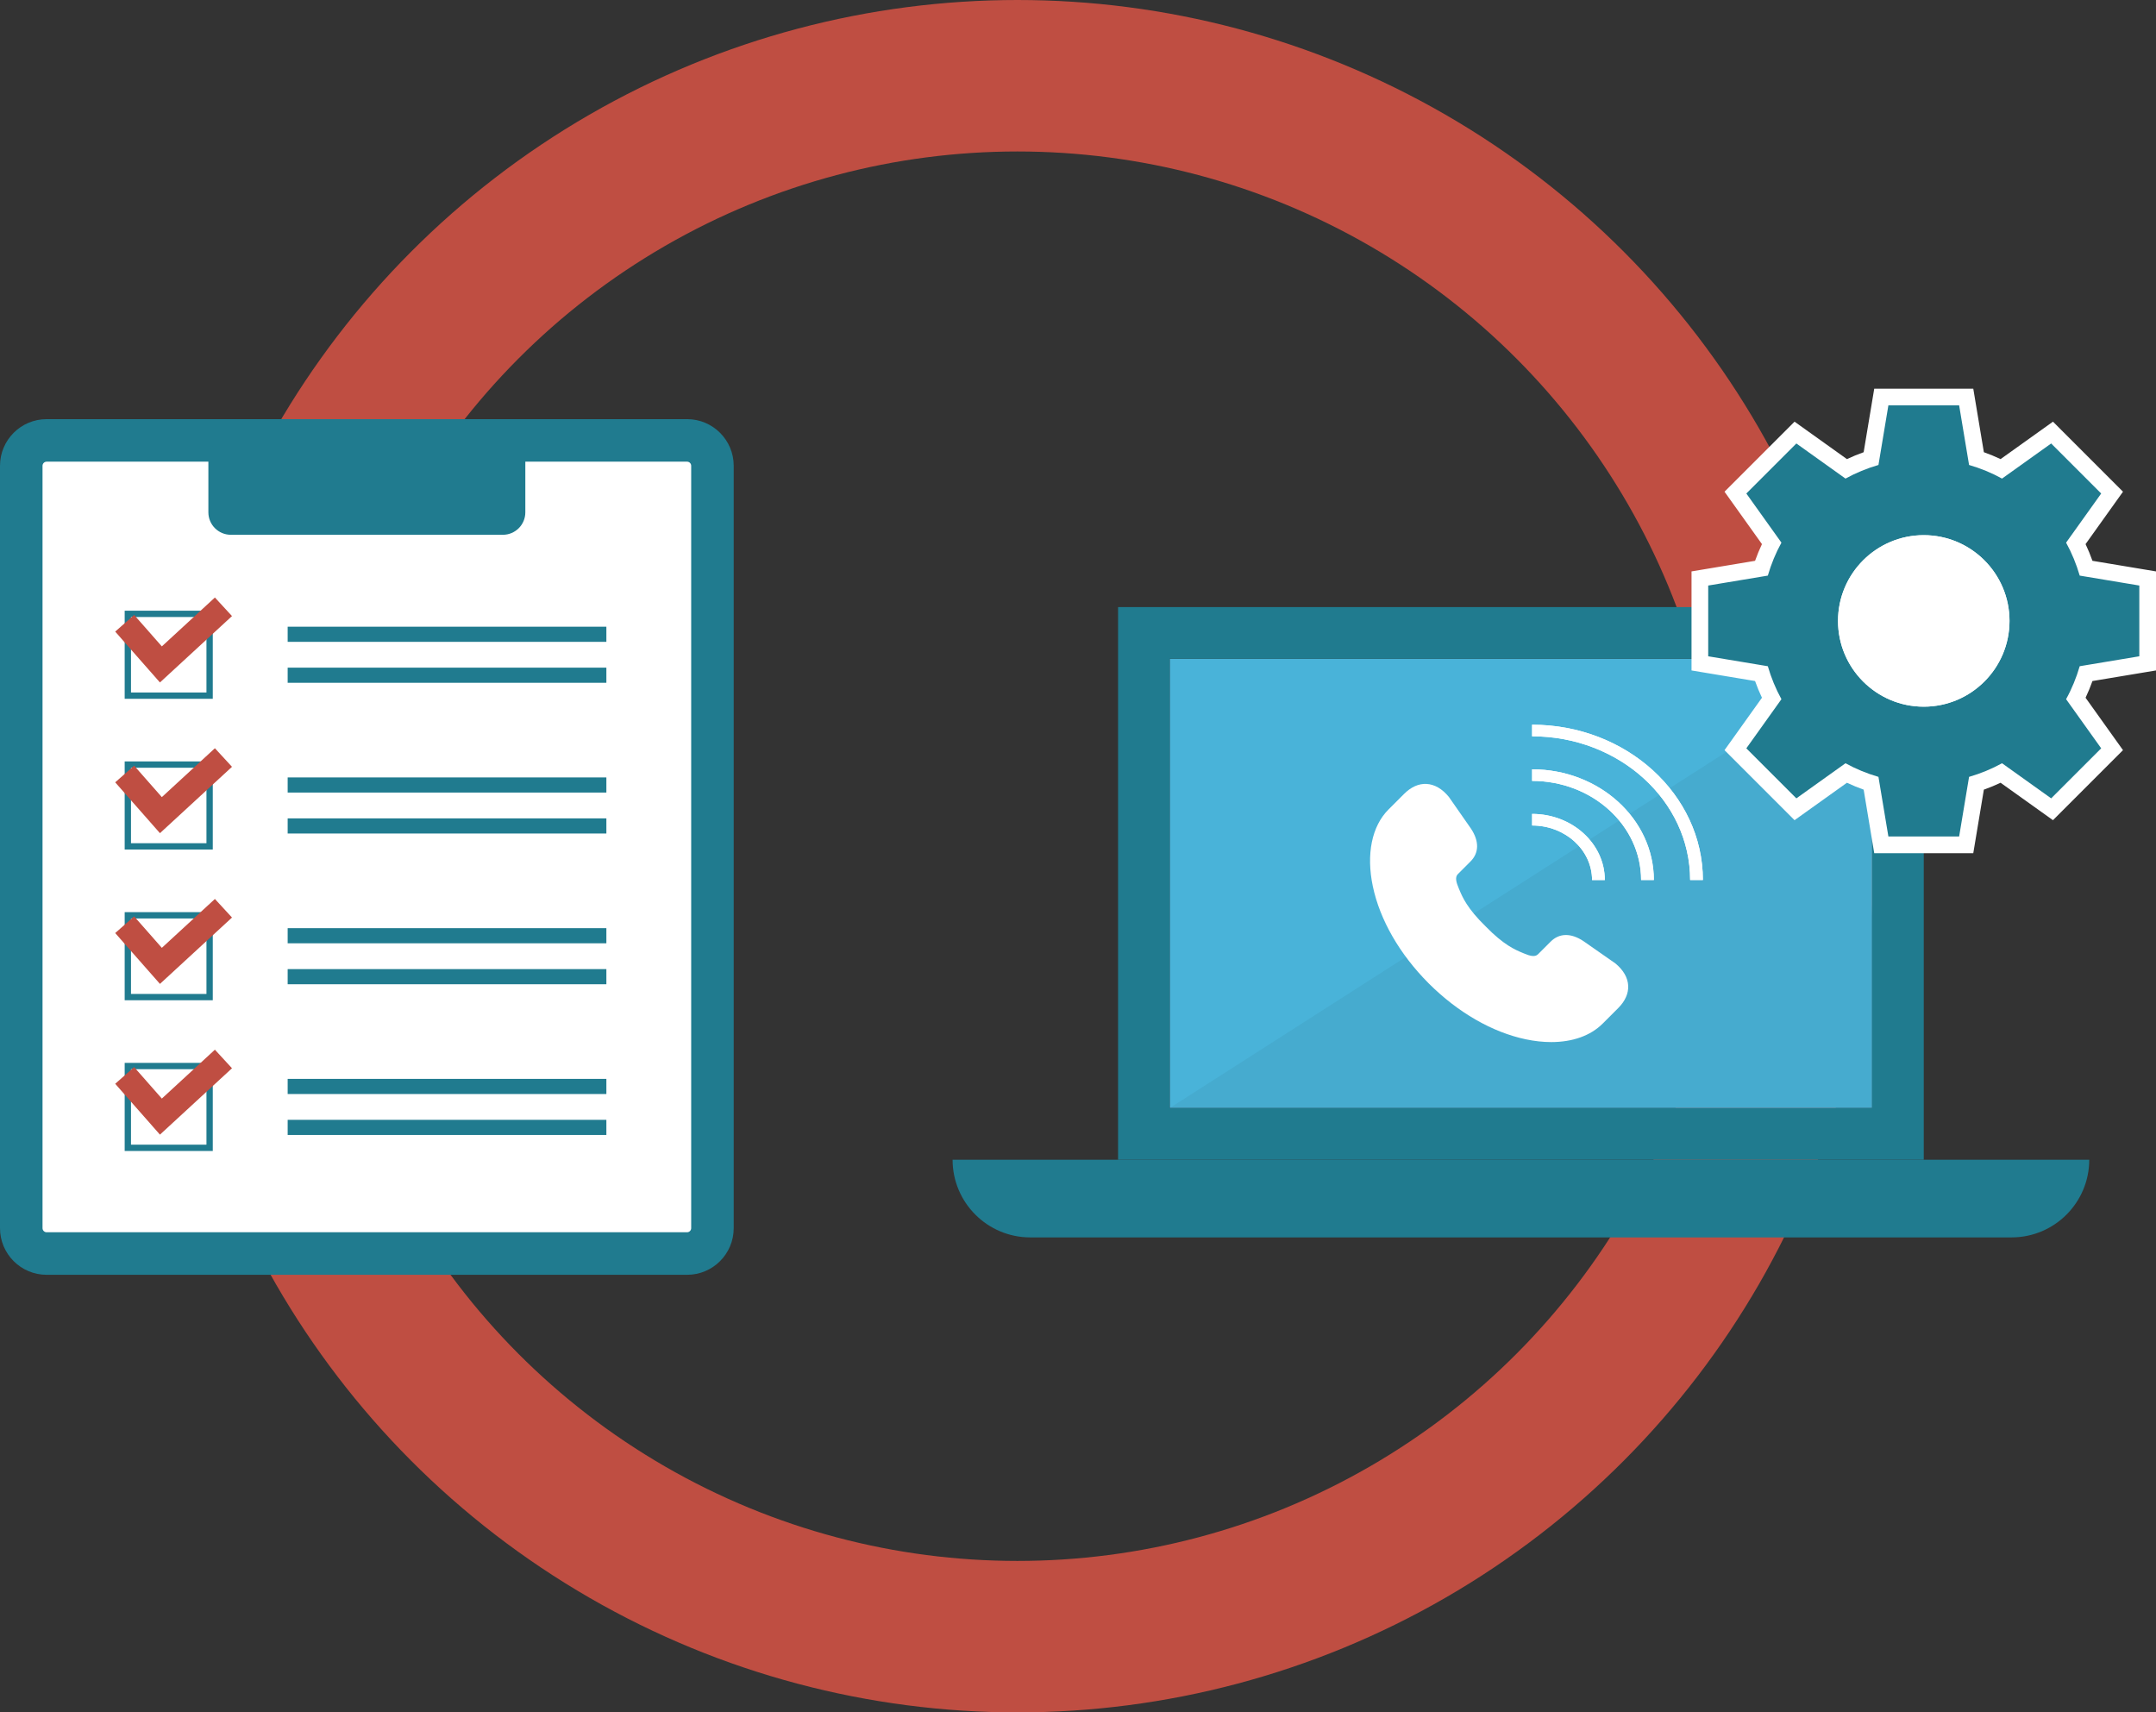<?xml version="1.0" encoding="UTF-8"?><svg id="_レイヤー_2" xmlns="http://www.w3.org/2000/svg" viewBox="0 0 412.967 327.973"><rect x="0" y="0" width="412.967" height="327.973" fill="#333333" stroke="none"/><defs><style>.cls-1{fill:#207b8f;}.cls-1,.cls-2,.cls-3,.cls-4{stroke-width:0px;}.cls-2{opacity:.05;}.cls-5{stroke-width:29.011px;}.cls-5,.cls-6,.cls-7{stroke-miterlimit:10;}.cls-5,.cls-7{fill:none;stroke:#bf4e42;}.cls-3,.cls-6{fill:#fff;}.cls-4{fill:#49b3d9;}.cls-6{stroke:#207b8f;stroke-width:2.9px;}.cls-7{stroke-width:4.835px;}</style></defs><g id="_レイヤー_1-2"><circle class="cls-5" cx="194.885" cy="163.987" r="149.481"/><rect class="cls-3" x="4.073" y="84.35" width="132.393" height="155.736" rx="4.863" ry="4.863"/><path class="cls-1" d="m131.602,88.423c.436,0,.79.354.79.79v146.01c0,.436-.354.79-.79.79H8.935c-.436,0-.79-.354-.79-.79V89.213c0-.436.354-.79.79-.79h122.667m0-8.145H8.935c-4.935,0-8.935,4-8.935,8.936v146.01c0,4.935,4,8.936,8.935,8.936h122.667c4.935,0,8.935-4.001,8.935-8.936V89.213c0-4.935-4-8.936-8.935-8.936h0Z"/><rect class="cls-3" x="24.486" y="204.175" width="15.664" height="15.665"/><path class="cls-1" d="m39.546,204.78v14.457h-14.456v-14.457h14.456m1.209-1.209h-16.874v16.874h16.874v-16.874h0Z"/><line class="cls-6" x1="55.1" y1="208.085" x2="116.147" y2="208.085"/><line class="cls-6" x1="55.1" y1="215.929" x2="116.147" y2="215.929"/><polyline class="cls-7" points="23.881 205.976 30.818 213.86 42.801 202.823"/><rect class="cls-3" x="24.486" y="175.307" width="15.664" height="15.665"/><path class="cls-1" d="m39.546,175.911v14.457h-14.456v-14.457h14.456m1.209-1.209h-16.874v16.874h16.874v-16.874h0Z"/><line class="cls-6" x1="55.1" y1="179.217" x2="116.147" y2="179.217"/><line class="cls-6" x1="55.1" y1="187.061" x2="116.147" y2="187.061"/><polyline class="cls-7" points="23.881 177.108 30.818 184.991 42.801 173.955"/><rect class="cls-3" x="24.486" y="146.439" width="15.664" height="15.665"/><path class="cls-1" d="m39.546,147.043v14.457h-14.456v-14.457h14.456m1.209-1.209h-16.874v16.874h16.874v-16.874h0Z"/><line class="cls-6" x1="55.1" y1="150.348" x2="116.147" y2="150.348"/><line class="cls-6" x1="55.1" y1="158.192" x2="116.147" y2="158.192"/><polyline class="cls-7" points="23.881 148.24 30.818 156.123 42.801 145.086"/><rect class="cls-3" x="24.486" y="117.571" width="15.664" height="15.665"/><path class="cls-1" d="m39.546,118.175v14.457h-14.456v-14.457h14.456m1.209-1.209h-16.874v16.874h16.874v-16.874h0Z"/><line class="cls-6" x1="55.1" y1="121.48" x2="116.147" y2="121.48"/><line class="cls-6" x1="55.1" y1="129.324" x2="116.147" y2="129.324"/><polyline class="cls-7" points="23.881 119.371 30.818 127.255 42.801 116.218"/><rect class="cls-3" x="44.862" y="88.787" width="50.813" height="8.689"/><path class="cls-1" d="m96.32,83.838h-52.103c-2.377,0-4.304,1.927-4.304,4.304v9.98c0,2.377,1.927,4.304,4.304,4.304h52.103c2.377,0,4.304-1.927,4.304-4.304v-9.98c0-2.377-1.927-4.304-4.304-4.304h0Z"/><rect class="cls-4" x="224.047" y="126.164" width="134.548" height="86.063"/><path class="cls-1" d="m358.594,126.164v86.064h-134.547v-86.064h134.547m9.889-9.889h-154.325v105.841h154.325v-105.841h0Z"/><polygon class="cls-2" points="358.594 126.164 224.048 212.227 358.594 212.227 358.594 126.164"/><path class="cls-1" d="m182.46,222.116h217.721v0c0,8.213-6.668,14.88-14.88,14.88h-187.96c-8.213,0-14.88-6.668-14.88-14.88v-0h0Z"/><path class="cls-3" d="m304.948,168.55h2.443c0-6.983-6.248-12.665-13.928-12.665v2.221c6.333,0,11.485,4.685,11.485,10.444Z"/><path class="cls-3" d="m293.463,155.886v2.221c6.333,0,11.485,4.685,11.485,10.444h2.443c0-6.983-6.248-12.665-13.928-12.665h0Z"/><path class="cls-3" d="m314.341,168.55h2.443c0-11.693-10.462-21.206-23.321-21.206v2.221c11.512,0,20.878,8.517,20.878,18.985Z"/><path class="cls-3" d="m293.463,147.344v2.221c11.512,0,20.878,8.517,20.878,18.985h2.443c0-11.693-10.462-21.206-23.321-21.206h0Z"/><path class="cls-3" d="m293.463,138.803v2.221c16.692,0,30.271,12.348,30.271,27.526h2.443c0-16.403-14.676-29.747-32.714-29.747Z"/><path class="cls-3" d="m293.463,138.803v2.221c16.692,0,30.271,12.348,30.271,27.526h2.443c0-16.403-14.676-29.747-32.714-29.747h0Z"/><path class="cls-3" d="m309.41,184.516l-6.116-4.268c-2.395-1.589-4.625-1.553-6.281.103l-2.414,2.414c-.577.578-1.514.348-2.741-.174l-.271-.114c-1.332-.555-3.56-1.485-7.005-5.031l-.017-.016c-3.546-3.445-4.475-5.674-5.03-7.005l-.114-.271c-.522-1.227-.752-2.163-.174-2.741l2.414-2.414c1.655-1.655,1.692-3.886.092-6.296l-4.218-6.049-.039-.051c-1.26-1.534-2.738-2.384-4.273-2.459-1.48-.074-2.957.587-4.276,1.906l-2.985,2.985c-3.201,3.201-4.298,8.561-3.01,14.706,1.347,6.428,5.144,13.028,10.691,18.587l-0.0 0.0.053.053c5.557,5.541,12.153,9.334,18.577,10.68,1.686.353,3.314.527,4.854.527,4.07,0,7.529-1.215,9.852-3.537l2.985-2.985c1.319-1.319,1.978-2.798,1.906-4.276-.075-1.535-.925-3.013-2.459-4.273Z"/><path class="cls-1" d="m360.352,161.809l-1.962-11.778c-1.658-.537-3.257-1.197-4.772-1.97l-9.71,6.937-11.498-11.498,6.937-9.711c-.772-1.515-1.433-3.113-1.97-4.772l-11.779-1.962v-16.261l11.779-1.962c.537-1.659,1.197-3.258,1.97-4.773l-6.937-9.71,11.498-11.498,9.71,6.937c1.516-.772,3.114-1.433,4.772-1.97l1.962-11.778h16.262l1.962,11.778c1.66.537,3.26,1.197,4.773,1.969l9.71-6.936,11.497,11.498-6.936,9.71c.771,1.514,1.432,3.113,1.969,4.773l11.779,1.962v16.261l-11.779,1.962c-.537,1.66-1.197,3.26-1.969,4.773l6.936,9.71-11.497,11.498-9.709-6.937c-1.515.772-3.113,1.433-4.775,1.97l-1.961,11.778h-16.262Zm8.132-57.712c-8.175,0-14.826,6.651-14.826,14.826,0,8.176,6.651,14.827,14.826,14.827s14.825-6.651,14.825-14.827c0-8.175-6.65-14.826-14.825-14.826Z"/><path class="cls-3" d="m375.259,77.636l1.902,11.417c2.214.645,4.331,1.514,6.313,2.608l9.412-6.724,9.583,9.583-6.724,9.412c1.094,1.981,1.963,4.098,2.608,6.312l11.418,1.902v13.552l-11.418,1.902c-.644,2.214-1.514,4.331-2.608,6.313l6.724,9.412-9.583,9.583-9.412-6.724c-1.982,1.094-4.099,1.964-6.313,2.609l-1.902,11.417h-13.552l-1.902-11.417c-2.214-.645-4.331-1.514-6.313-2.608l-9.412,6.724-9.583-9.583,6.725-9.413c-1.094-1.981-1.964-4.098-2.608-6.312l-11.418-1.902v-13.552l11.418-1.902c.644-2.214,1.514-4.331,2.608-6.312l-6.725-9.412,9.583-9.583,9.412,6.724c1.982-1.094,4.099-1.964,6.313-2.608l1.902-11.417h13.552m-6.776,57.712c9.056,0,16.424-7.369,16.424-16.425s-7.367-16.425-16.424-16.425-16.425,7.369-16.425,16.425,7.369,16.425,16.425,16.425m9.484-60.909h-18.97l-.445,2.672-1.582,9.499c-1.096.389-2.166.83-3.202,1.321l-7.83-5.594-2.204-1.575-1.915,1.916-9.583,9.583-1.915,1.915,1.575,2.204,5.595,7.831c-.49,1.035-.931,2.104-1.32,3.201l-9.499,1.582-2.672.445v18.97l2.672.445,9.499,1.582c.389,1.097.83,2.166,1.32,3.201l-5.595,7.831-1.575,2.204,1.915,1.915,9.583,9.583,1.915,1.916,2.204-1.575,7.83-5.594c1.036.49,2.105.931,3.202,1.321l1.582,9.499.445,2.672h18.97l.445-2.672,1.582-9.499c1.097-.389,2.167-.83,3.202-1.321l7.83,5.594,2.204,1.575,1.916-1.916,9.583-9.583,1.915-1.915-1.575-2.204-5.594-7.831c.49-1.036.931-2.105,1.32-3.202l9.499-1.582,2.672-.445v-18.97l-2.672-.445-9.499-1.582c-.389-1.097-.83-2.166-1.32-3.201l5.594-7.831,1.575-2.204-1.915-1.915-9.583-9.583-1.915-1.916-2.204,1.575-7.83,5.594c-1.036-.49-2.105-.931-3.202-1.321l-1.582-9.499-.445-2.672h0Zm-9.484,57.712c-7.294,0-13.228-5.934-13.228-13.228,0-7.294,5.934-13.228,13.228-13.228,7.293,0,13.226,5.934,13.226,13.228,0,7.294-5.933,13.228-13.226,13.228h0Z"/><circle class="cls-3" cx="368.483" cy="118.923" r="16.424"/></g></svg>